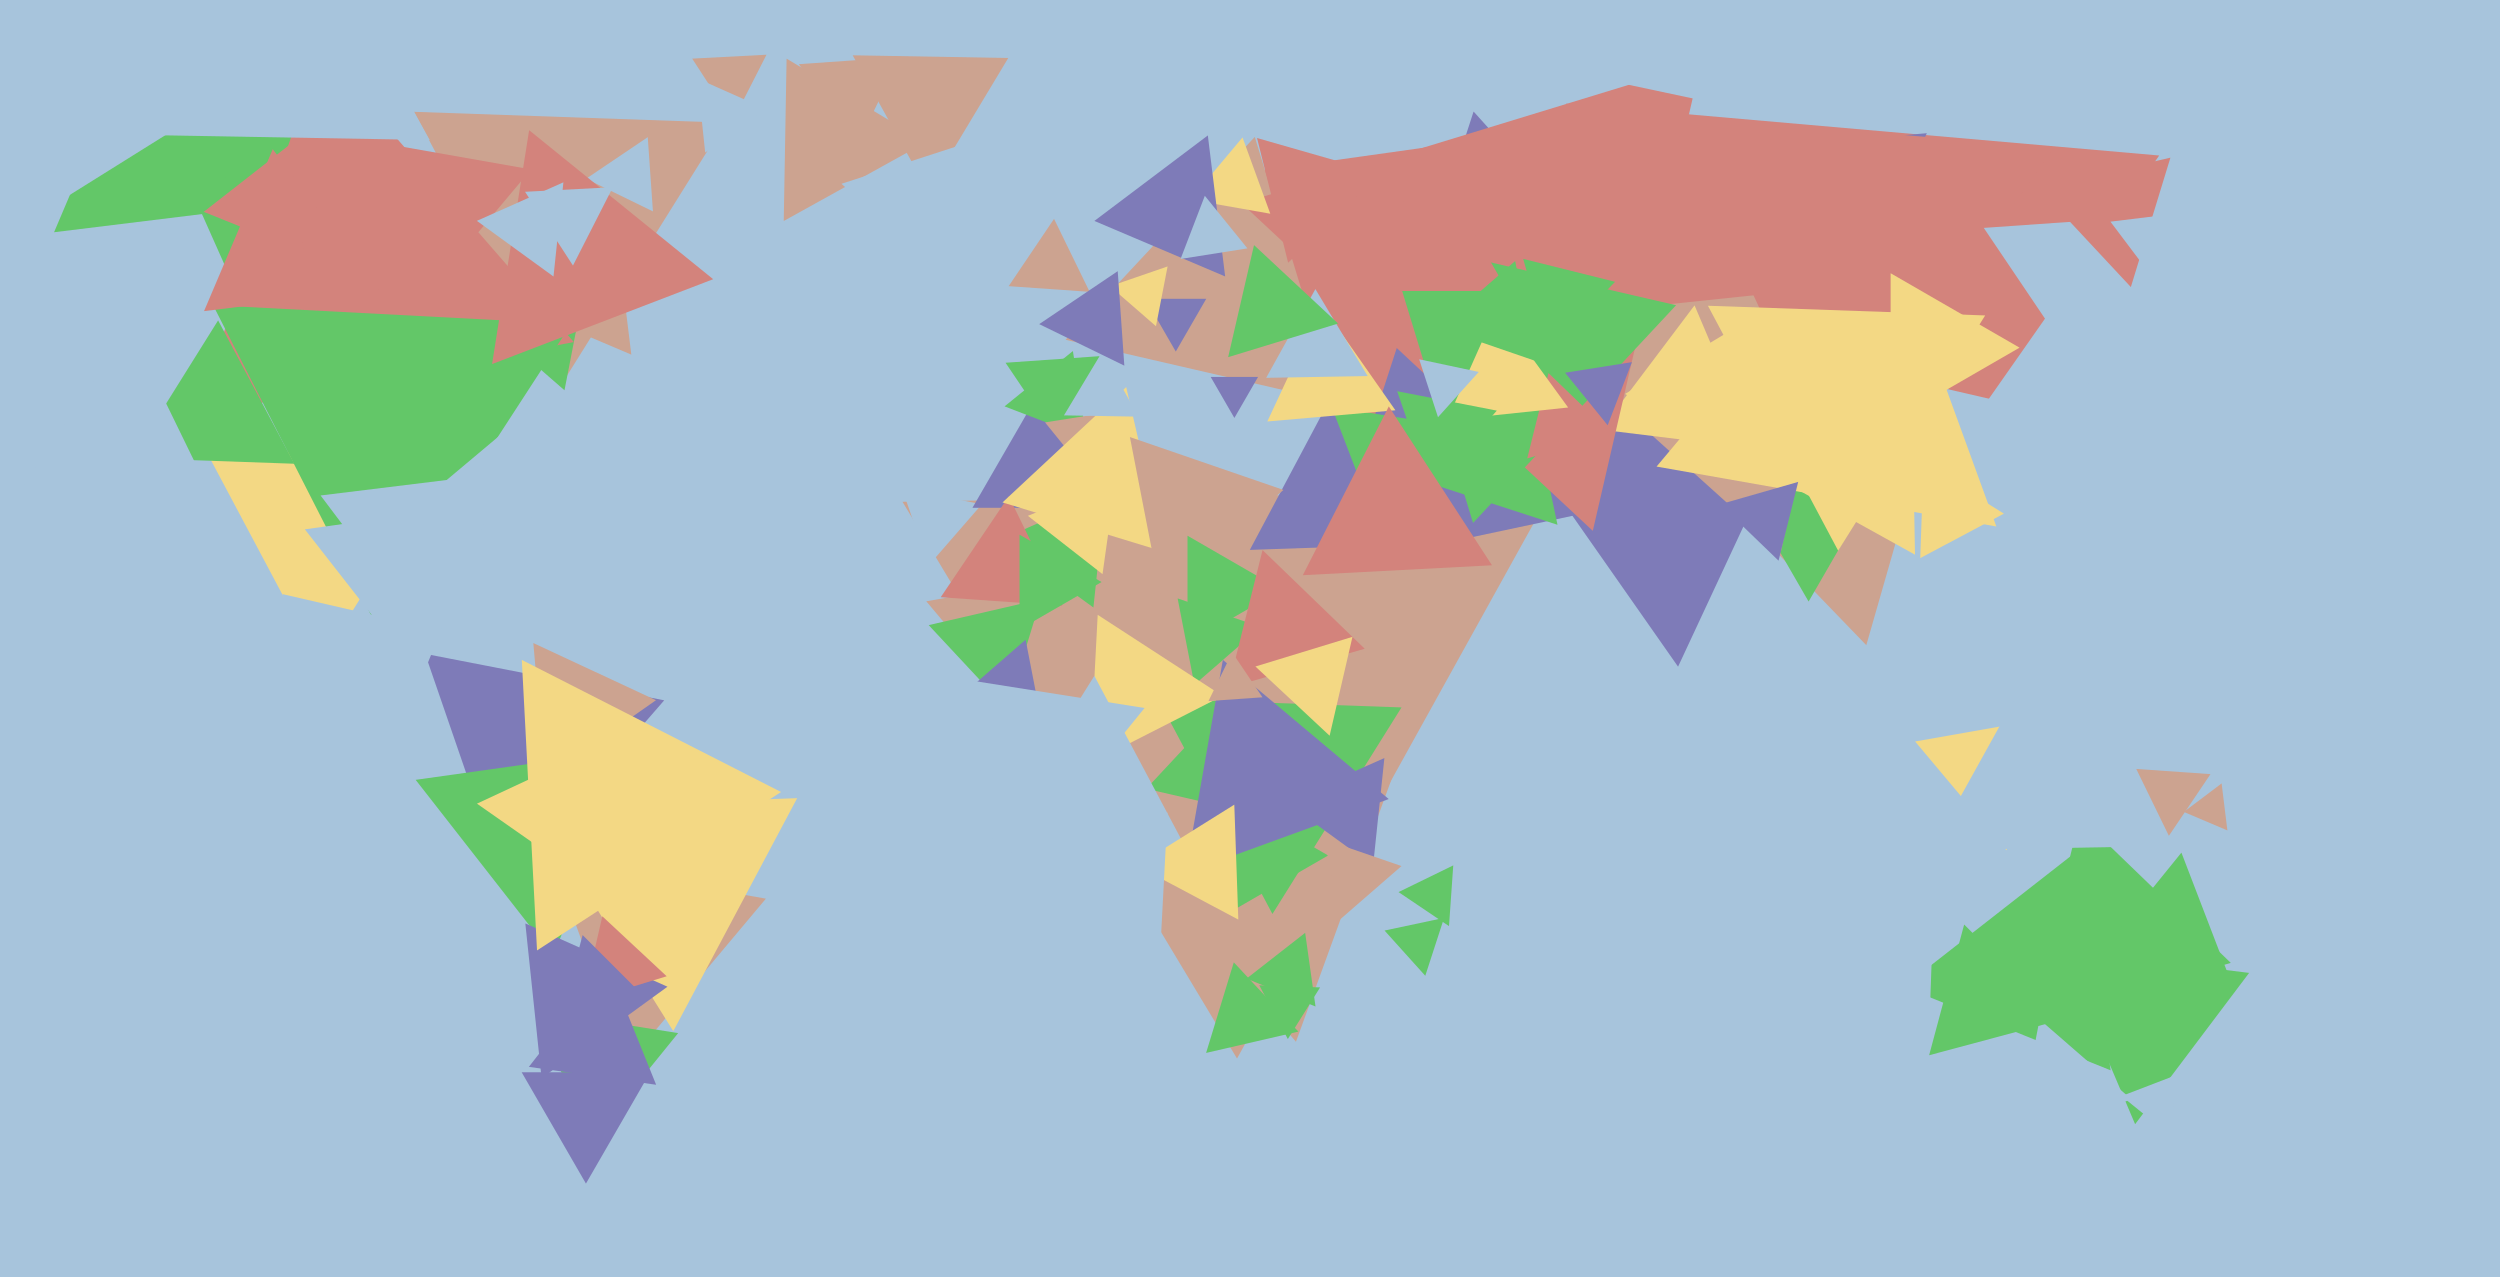 <svg xmlns="http://www.w3.org/2000/svg" width="640px" height="327px">
  <rect width="640" height="327" fill="rgb(167,196,220)"/>
  <polygon points="316.675,270.985 231.037,128.458 397.288,125.556" fill="rgb(204,163,144)"/>
  <polygon points="465.33,164.665 400.915,26.525 552.755,39.81" fill="rgb(211,131,124)"/>
  <polygon points="270.977,112.966 257.417,92.863 281.607,91.171" fill="rgb(99,199,104)"/>
  <polygon points="161.62,90.785 144.082,83.341 159.298,71.874" fill="rgb(204,163,144)"/>
  <polygon points="331.76,266.709 237.126,153.928 382.114,128.363" fill="rgb(204,163,144)"/>
  <polygon points="237.71,144.78 230.943,125.127 251.346,129.093" fill="rgb(167,196,220)"/>
  <polygon points="332.388,264.093 308.761,269.548 315.851,246.359" fill="rgb(99,199,104)"/>
  <polygon points="325.744,233.978 296.47,178.923 358.786,181.099" fill="rgb(99,199,104)"/>
  <polygon points="279.915,155.53 256.093,138.223 282.992,126.247" fill="rgb(99,199,104)"/>
  <polygon points="287.053,130.0 248.947,130.0 268.0,97.0" fill="rgb(126,123,184)"/>
  <polygon points="359.35,129.416 295.369,47.524 398.281,33.06" fill="rgb(211,131,124)"/>
  <polygon points="278.948,74.71 258.214,73.26 269.837,56.029" fill="rgb(204,163,144)"/>
  <polygon points="459.525,119.94 339.237,145.508 377.238,28.552" fill="rgb(126,123,184)"/>
  <polygon points="257.824,181.564 237.743,160.03 266.433,153.406" fill="rgb(99,199,104)"/>
  <polygon points="278.181,112.103 257.16,104.034 274.659,89.863" fill="rgb(99,199,104)"/>
  <polygon points="282.244,146.981 263.136,132.052 285.619,122.968" fill="rgb(243,216,132)"/>
  <polygon points="143.395,98.972 105.99,28.624 185.616,31.404" fill="rgb(204,163,144)"/>
  <polygon points="340.0,219.0 316.0,232.856 316.0,205.144" fill="rgb(99,199,104)"/>
  <polygon points="465.028,201.18 429.074,83.578 548.898,111.242" fill="rgb(167,196,220)"/>
  <polygon points="81.744,169.978 52.47,114.923 114.786,117.099" fill="rgb(243,216,132)"/>
  <polygon points="341.986,102.962 272.792,86.987 321.223,35.051" fill="rgb(204,163,144)"/>
  <polygon points="429.583,170.669 343.151,47.232 493.266,34.099" fill="rgb(126,123,184)"/>
  <polygon points="336.772,257.668 319.107,250.531 334.121,238.801" fill="rgb(99,199,104)"/>
  <polygon points="236.996,36.419 200.639,56.572 201.365,15.009" fill="rgb(204,163,144)"/>
  <polygon points="351.508,221.617 329.088,205.328 354.405,194.056" fill="rgb(126,123,184)"/>
  <polygon points="477.774,165.168 444.085,130.282 491.142,118.55" fill="rgb(204,163,144)"/>
  <polygon points="463.0,154.0 440.483,115.0 485.517,115" fill="rgb(99,199,104)"/>
  <polygon points="455.923,141.161 381.267,73.941 476.81,42.898" fill="rgb(204,163,144)"/>
  <polygon points="144.511,99.91 118.367,77.184 151.121,65.906" fill="rgb(99,199,104)"/>
  <polygon points="305.768,175.292 301.471,153.189 322.761,160.519" fill="rgb(99,199,104)"/>
  <polygon points="61.073,75.847 41.348,31.542 89.579,36.611" fill="rgb(99,199,104)"/>
  <polygon points="398.721,134.349 362.481,122.574 390.798,97.077" fill="rgb(99,199,104)"/>
  <polygon points="271.923,155.065 240.822,152.891 258.256,127.044" fill="rgb(211,131,124)"/>
  <polygon points="129.131,226.339 108.83,167.382 170.039,179.28" fill="rgb(126,123,184)"/>
  <polygon points="237.599,48.996 218.285,14.154 258.116,14.849" fill="rgb(204,163,144)"/>
  <polygon points="282.0,149.0 261.0,161.124 261.0,136.876" fill="rgb(99,199,104)"/>
  <polygon points="160.443,272.514 141.487,220.431 196.07,230.055" fill="rgb(204,163,144)"/>
  <polygon points="98.096,88.483 77.954,33.145 135.95,43.371" fill="rgb(211,131,124)"/>
  <polygon points="146.895,87.557 49.982,106.395 82.124,13.047" fill="rgb(211,131,124)"/>
  <polygon points="546.588,287.791 527.638,243.149 575.774,249.06" fill="rgb(99,199,104)"/>
  <polygon points="449.369,114.842 409.828,109.987 433.803,78.171" fill="rgb(243,216,132)"/>
  <polygon points="364.957,139.206 319.951,140.778 341.093,101.016" fill="rgb(126,123,184)"/>
  <polygon points="301.0,90.0 293.206,76.5 308.794,76.5" fill="rgb(126,123,184)"/>
  <polygon points="511.068,134.782 424.076,119.443 480.856,51.775" fill="rgb(243,216,132)"/>
  <polygon points="407.758,135.898 317.82,52.028 435.422,16.074" fill="rgb(211,131,124)"/>
  <polygon points="276.251,118.902 267.531,108.133 281.217,105.965" fill="rgb(204,163,144)"/>
  <polygon points="298.05,141.284 256.641,128.624 288.309,99.092" fill="rgb(243,216,132)"/>
  <polygon points="75.353,118.718 33.809,117.267 55.838,82.015" fill="rgb(99,199,104)"/>
  <polygon points="325.193,54.713 304.724,51.104 318.084,35.182" fill="rgb(243,216,132)"/>
  <polygon points="513.647,217.681 490.266,189.818 526.087,183.501" fill="rgb(243,216,132)"/>
  <polygon points="96.226,159.927 54.55,78.134 146.223,82.939" fill="rgb(99,199,104)"/>
  <polygon points="364.871,249.803 354.44,238.219 369.688,234.978" fill="rgb(99,199,104)"/>
  <polygon points="443.928,27.449 364.3,10.524 418.772,-49.973" fill="rgb(167,196,220)"/>
  <polygon points="571.079,246.5 519.466,261.3 532.455,209.201" fill="rgb(99,199,104)"/>
  <polygon points="540.317,274.004 487.321,252.593 532.362,217.403" fill="rgb(99,199,104)"/>
  <polygon points="458.32,74.609 404.92,80.221 426.76,31.17" fill="rgb(211,131,124)"/>
  <polygon points="490.237,142.001 416.007,100.855 488.756,57.144" fill="rgb(243,216,132)"/>
  <polygon points="469.032,118.783 427.308,29.306 525.66,37.911" fill="rgb(211,131,124)"/>
  <polygon points="297.186,152.692 289.255,111.887 328.559,125.421" fill="rgb(204,163,144)"/>
  <polygon points="354.558,139.729 340.903,104.155 378.539,110.116" fill="rgb(99,199,104)"/>
  <polygon points="570.483,216.332 494.285,217.662 531.232,151.007" fill="rgb(167,196,220)"/>
  <polygon points="267.185,187.566 244.257,179.671 262.558,163.763" fill="rgb(126,123,184)"/>
  <polygon points="570.213,212.59 559.052,207.853 568.735,200.556" fill="rgb(204,163,144)"/>
  <polygon points="295.93,83.51 284.165,73.283 298.905,68.208" fill="rgb(243,216,132)"/>
  <polygon points="310.314,205.82 293.437,201.924 305.25,189.256" fill="rgb(99,199,104)"/>
  <polygon points="517.0,89.0 484.0,108.053 484.0,69.947" fill="rgb(243,216,132)"/>
  <polygon points="555.225,290.402 543.111,280.592 557.664,275.006" fill="rgb(167,196,220)"/>
  <polygon points="377.102,133.872 354.82,60.992 429.077,78.136" fill="rgb(99,199,104)"/>
  <polygon points="167.151,54.119 150.027,45.767 165.822,35.113" fill="rgb(167,196,220)"/>
  <polygon points="357.22,105.03 324.436,107.898 338.344,78.072" fill="rgb(243,216,132)"/>
  <polygon points="63.695,53.331 13.84,59.453 33.466,13.216" fill="rgb(99,199,104)"/>
  <polygon points="137.856,142.321 105.304,130.473 131.84,108.206" fill="rgb(167,196,220)"/>
  <polygon points="150.715,292.741 137.68,258.784 173.605,264.474" fill="rgb(99,199,104)"/>
  <polygon points="96.933,74.159 52.235,79.647 69.831,38.194" fill="rgb(211,131,124)"/>
  <polygon points="385.919,74.5 346.081,74.5 366.0,40.0" fill="rgb(211,131,124)"/>
  <polygon points="141.593,244.679 106.403,199.638 163.004,191.683" fill="rgb(99,199,104)"/>
  <polygon points="328.0,151.0 304.0,164.856 304.0,137.144" fill="rgb(99,199,104)"/>
  <polygon points="80.401,178.59 72.298,152.088 99.301,158.322" fill="rgb(167,196,220)"/>
  <polygon points="494.103,257.478 475.008,245.546 494.889,234.975" fill="rgb(167,196,220)"/>
  <polygon points="312.97,178.151 279.018,195.451 281.012,157.398" fill="rgb(243,216,132)"/>
  <polygon points="555.233,213.973 546.881,196.849 565.887,198.178" fill="rgb(204,163,144)"/>
  <polygon points="316.0,107.0 309.938,96.5 322.062,96.5" fill="rgb(126,123,184)"/>
  <polygon points="512.991,131.489 491.581,142.873 492.427,118.639" fill="rgb(243,216,132)"/>
  <polygon points="291.429,106.665 272.379,106.333 282.192,90.002" fill="rgb(167,196,220)"/>
  <polygon points="187.576,30.985 177.199,15.006 196.225,14.009" fill="rgb(204,163,144)"/>
  <polygon points="109.169,162.806 82.067,126.841 126.765,121.353" fill="rgb(167,196,220)"/>
  <polygon points="412.614,111.145 390.969,117.351 396.417,95.504" fill="rgb(211,131,124)"/>
  <polygon points="172.361,263.976 136.565,206.691 204.074,204.333" fill="rgb(243,216,132)"/>
  <polygon points="182.569,71.475 125.974,93.2 135.457,33.325" fill="rgb(211,131,124)"/>
  <polygon points="110.001,35.842 13.021,34.149 62.977,-48.991" fill="rgb(167,196,220)"/>
  <polygon points="544.651,112.907 507.846,58.342 573.503,53.751" fill="rgb(167,196,220)"/>
  <polygon points="401.444,104.321 370.438,107.58 383.118,79.099" fill="rgb(243,216,132)"/>
  <polygon points="138.645,276.012 134.481,236.393 170.874,252.596" fill="rgb(126,123,184)"/>
  <polygon points="572.097,253.845 534.461,247.884 558.442,218.271" fill="rgb(99,199,104)"/>
  <polygon points="313.638,70.771 280.157,56.559 309.205,34.669" fill="rgb(126,123,184)"/>
  <polygon points="545.669,281.435 516.191,291.585 522.14,260.981" fill="rgb(167,196,220)"/>
  <polygon points="139.548,199.126 136.528,164.617 167.924,179.257" fill="rgb(204,163,144)"/>
  <polygon points="366.138,124.724 357.679,100.159 383.183,105.116" fill="rgb(99,199,104)"/>
  <polygon points="239.871,69.07 215.415,47.05 246.713,36.88" fill="rgb(167,196,220)"/>
  <polygon points="355.514,204.557 303.431,223.513 313.055,168.93" fill="rgb(126,123,184)"/>
  <polygon points="287.829,93.607 266.034,82.977 286.137,69.417" fill="rgb(126,123,184)"/>
  <polygon points="170.667,249.924 149.134,256.508 154.199,234.568" fill="rgb(211,131,124)"/>
  <polygon points="9.202,55.308 7.812,15.495 42.986,34.197" fill="rgb(167,196,220)"/>
  <polygon points="370.945,237.089 358.022,228.372 372.033,221.539" fill="rgb(99,199,104)"/>
  <polygon points="349.376,166.08 314.412,176.106 323.212,140.814" fill="rgb(211,131,124)"/>
  <polygon points="137.478,243.313 133.581,168.937 199.941,202.75" fill="rgb(243,216,132)"/>
  <polygon points="323.19,178.507 309.368,179.474 315.442,167.019" fill="rgb(204,163,144)"/>
  <polygon points="167.972,277.698 135.384,273.118 155.644,247.185" fill="rgb(126,123,184)"/>
  <polygon points="455.308,143.535 440.356,129.097 460.336,123.368" fill="rgb(126,123,184)"/>
  <polygon points="350.119,96.272 324.142,96.726 336.738,74.002" fill="rgb(167,196,220)"/>
  <polygon points="146.68,67.982 134.417,49.098 156.903,47.92" fill="rgb(167,196,220)"/>
  <polygon points="162.625,252.847 144.222,257.778 149.153,239.375" fill="rgb(126,123,184)"/>
  <polygon points="545.499,73.487 521.874,48.153 555.627,40.36" fill="rgb(211,131,124)"/>
  <polygon points="319.336,63.584 302.229,66.293 308.436,50.123" fill="rgb(167,196,220)"/>
  <polygon points="556.95,78.881 540.272,56.748 567.778,53.371" fill="rgb(167,196,220)"/>
  <polygon points="107.897,173.728 78.039,135.511 126.064,128.761" fill="rgb(167,196,220)"/>
  <polygon points="470.569,140.975 437.23,78.273 508.201,80.752" fill="rgb(243,216,132)"/>
  <polygon points="158.988,231.564 122.099,205.734 162.913,186.702" fill="rgb(243,216,132)"/>
  <polygon points="396.613,89.584 389.929,66.275 413.458,72.141" fill="rgb(99,199,104)"/>
  <polygon points="343.093,235.346 339.127,214.943 358.78,221.71" fill="rgb(204,163,144)"/>
  <polygon points="219.046,37.963 204.518,16.424 230.436,14.612" fill="rgb(204,163,144)"/>
  <polygon points="368.129,106.803 363.312,91.978 378.56,95.219" fill="rgb(167,196,220)"/>
  <polygon points="527.319,261.176 493.858,270.142 502.824,236.681" fill="rgb(99,199,104)"/>
  <polygon points="329.686,265.995 322.368,252.231 337.947,252.775" fill="rgb(99,199,104)"/>
  <polygon points="340.386,188.345 321.384,170.626 346.23,163.03" fill="rgb(243,216,132)"/>
  <polygon points="180.526,39.049 178.534,20.101 195.94,27.85" fill="rgb(167,196,220)"/>
  <polygon points="306.986,223.487 249.863,221.493 280.152,173.02" fill="rgb(167,196,220)"/>
  <polygon points="411.564,108.877 400.664,95.416 417.771,92.707" fill="rgb(126,123,184)"/>
  <polygon points="260.307,221.631 241.686,173.12 293.007,181.249" fill="rgb(167,196,220)"/>
  <polygon points="141.694,70.79 122.077,56.537 144.229,46.674" fill="rgb(167,196,220)"/>
  <polygon points="150.0,303.0 133.546,274.5 166.454,274.5" fill="rgb(126,123,184)"/>
  <polygon points="329.763,67.264 321.801,35.333 353.436,44.403" fill="rgb(211,131,124)"/>
  <polygon points="317.009,235.417 291.01,221.593 315.981,205.99" fill="rgb(243,216,132)"/>
  <polygon points="56.7,132.335 3.137,128.59 33.162,84.076" fill="rgb(167,196,220)"/>
  <polygon points="342.564,82.824 314.406,91.433 321.03,62.743" fill="rgb(99,199,104)"/>
  <polygon points="77.851,64.608 52.156,54.227 73.994,37.165" fill="rgb(211,131,124)"/>
  <polygon points="381.948,144.712 333.517,147.25 355.535,104.038" fill="rgb(211,131,124)"/>
  <polygon points="392.841,92.321 368.276,83.862 387.884,66.817" fill="rgb(99,199,104)"/>
  <polygon points="296.074,261.621 251.042,232.378 298.884,208.001" fill="rgb(167,196,220)"/>
</svg>